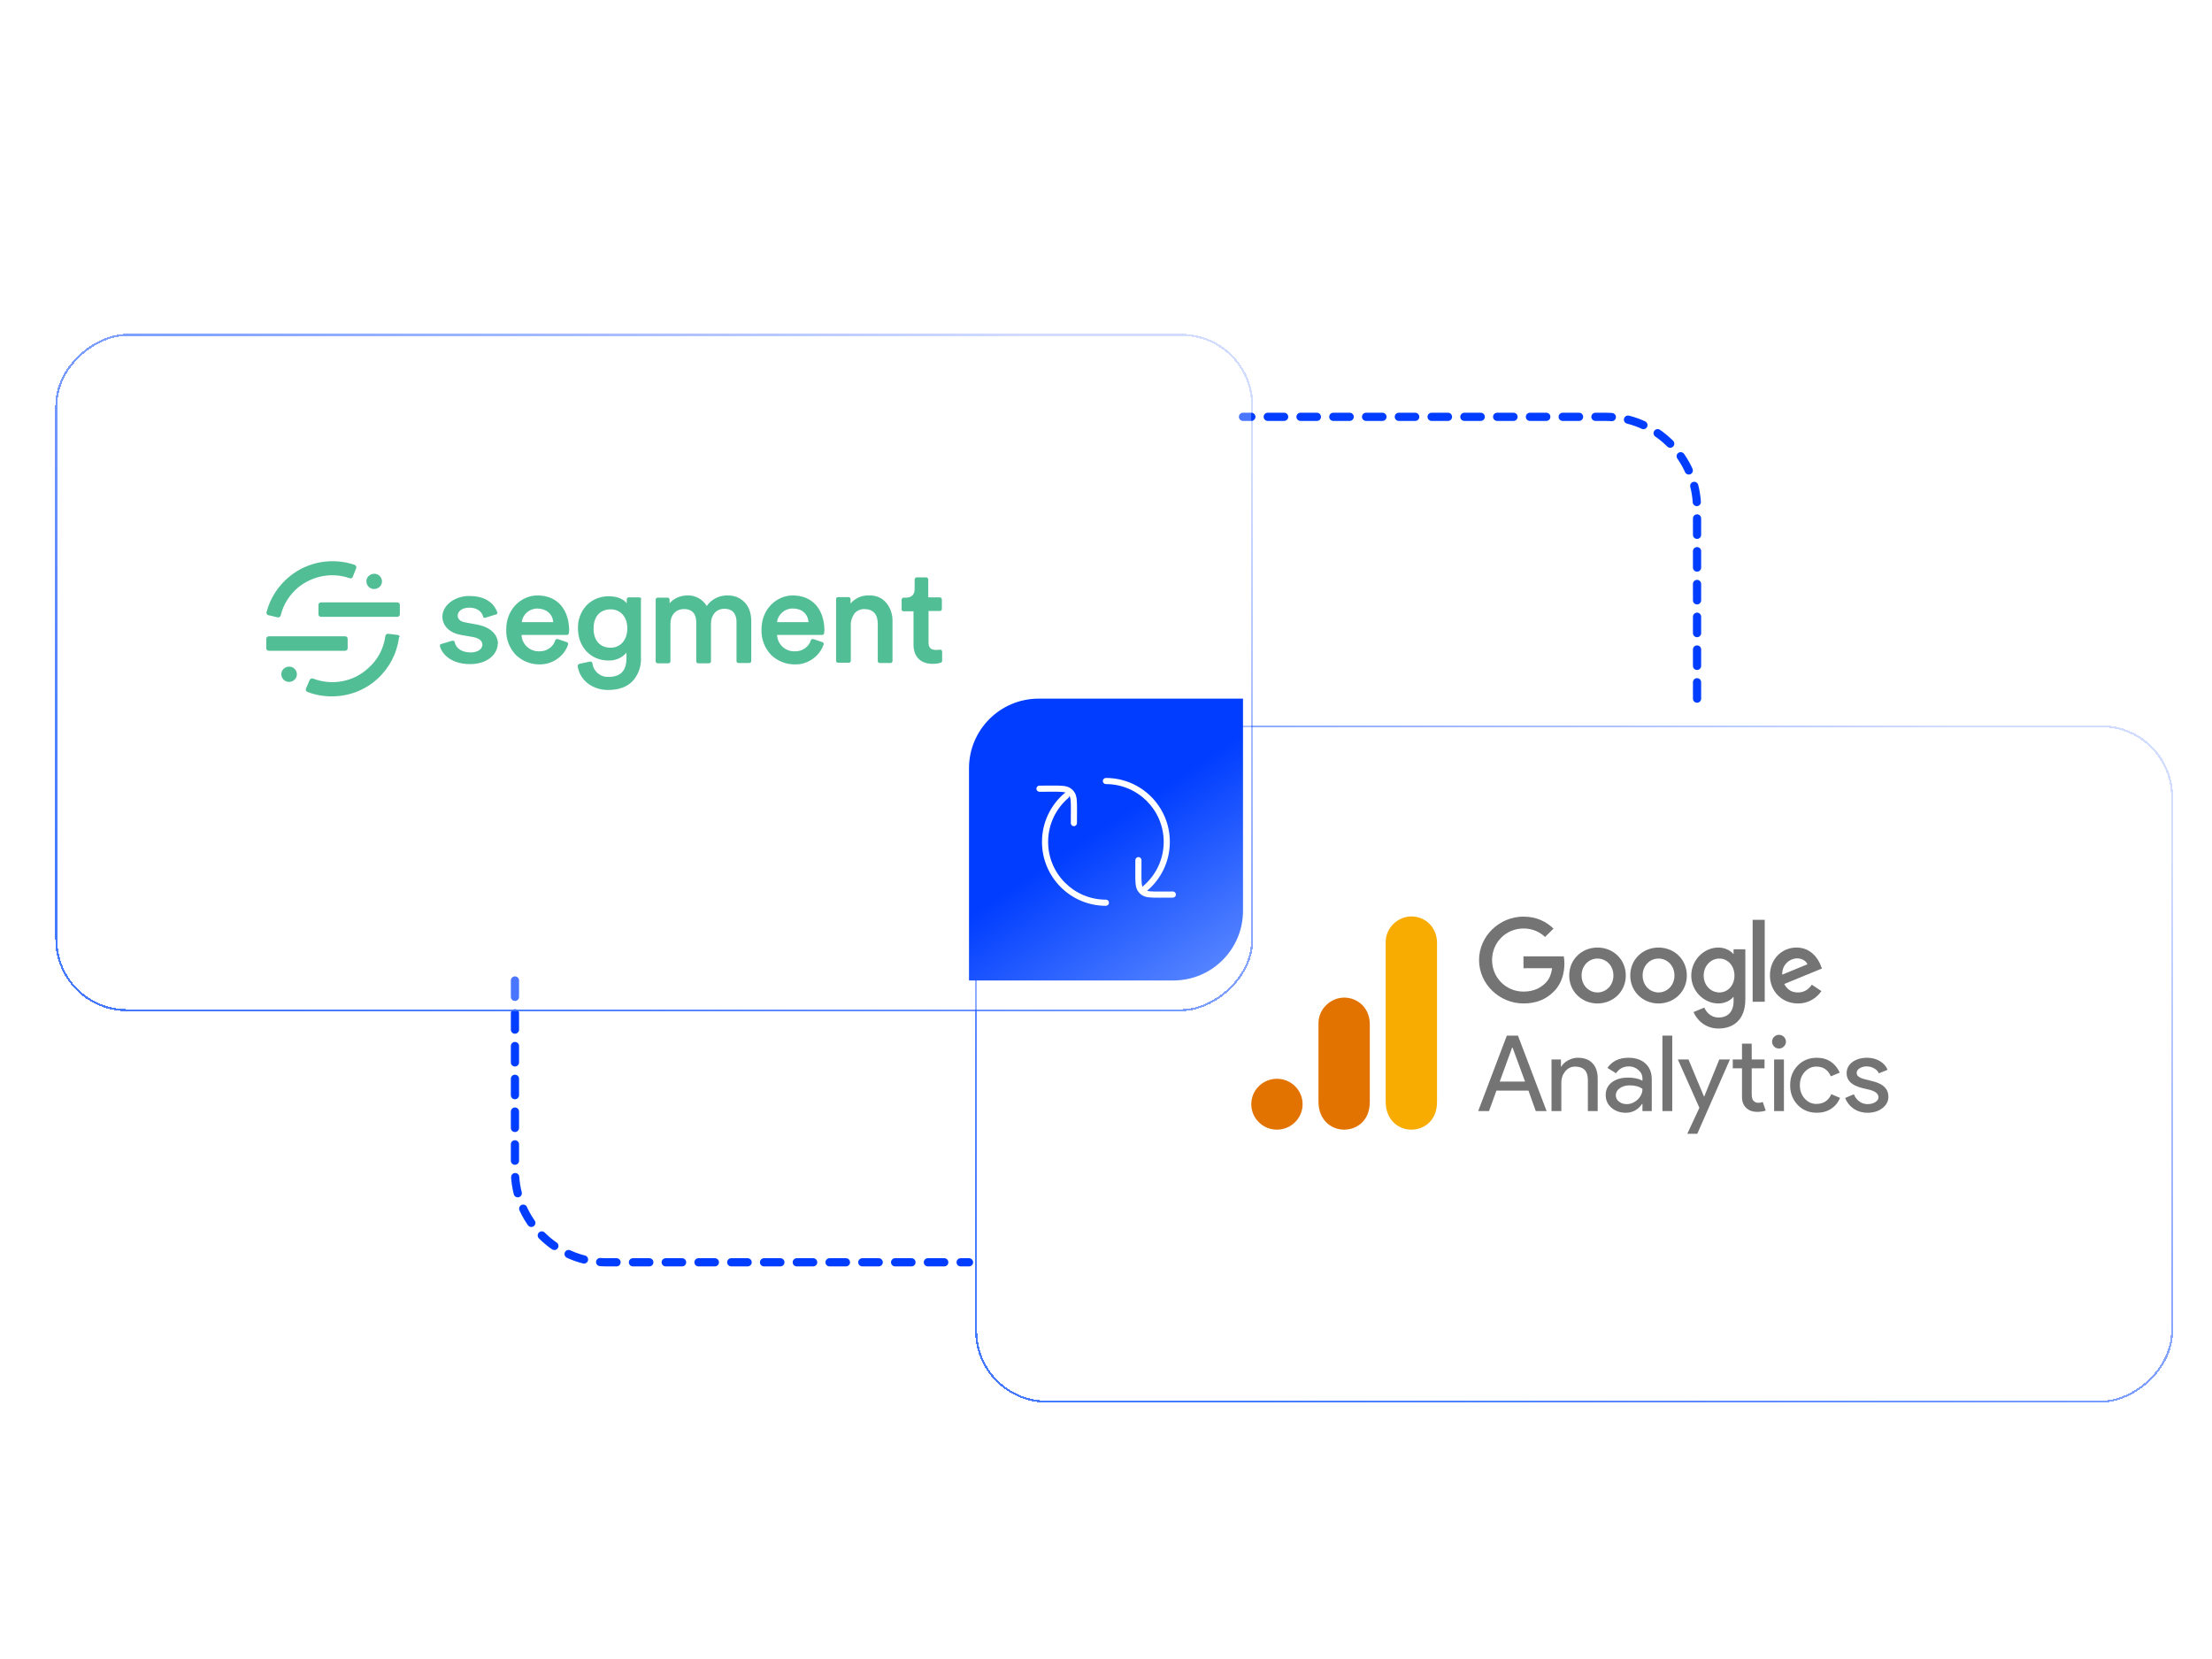<svg width="540" height="405" viewBox="0 0 540 405" fill="none" xmlns="http://www.w3.org/2000/svg">
<g filter="url(#filter0_d_903_36757)">
<path d="M125.711 237.356L125.711 283.781C125.711 296.138 135.729 306.156 148.086 306.156L236.556 306.156" stroke="#003DFF" stroke-width="2" stroke-linecap="round" stroke-dasharray="4 4"/>
</g>
<g filter="url(#filter1_d_903_36757)">
<path d="M414.289 168.556L414.289 122.131C414.289 109.773 404.271 99.756 391.914 99.756L303.444 99.756" stroke="#003DFF" stroke-width="2" stroke-linecap="round" stroke-dasharray="4 4"/>
</g>
<g filter="url(#filter2_bdi_903_36757)">
<rect x="236.556" y="332.911" width="164.356" height="291.444" rx="17" transform="rotate(-90 236.556 332.911)" fill="white" shape-rendering="crispEdges"/>
<rect x="236.306" y="333.161" width="164.856" height="291.944" rx="17.25" transform="rotate(-90 236.306 333.161)" stroke="url(#paint0_linear_903_36757)" stroke-width="0.5" shape-rendering="crispEdges"/>
</g>
<g filter="url(#filter3_bdi_903_36757)">
<rect x="12" y="237.356" width="164.356" height="291.444" rx="17" transform="rotate(-90 12 237.356)" fill="white" fill-opacity="0.29" shape-rendering="crispEdges"/>
<rect x="11.75" y="237.606" width="164.856" height="291.944" rx="17.25" transform="rotate(-90 11.75 237.606)" stroke="url(#paint1_linear_903_36757)" stroke-width="0.5" shape-rendering="crispEdges"/>
</g>
<g filter="url(#filter4_d_903_36757)">
<path d="M303.444 220.356C303.444 229.744 295.833 237.356 286.444 237.356L236.556 237.356L236.556 185.556C236.556 176.167 244.167 168.556 253.556 168.556L303.444 168.556L303.444 220.356Z" fill="url(#paint2_linear_903_36757)"/>
</g>
<g filter="url(#filter5_d_903_36757)">
<path d="M269.979 186.916C269.565 186.916 269.229 187.252 269.229 187.666C269.229 188.081 269.565 188.416 269.979 188.416L269.979 186.916ZM269.979 218.13C270.393 218.13 270.729 217.794 270.729 217.38C270.729 216.966 270.393 216.63 269.979 216.63L269.979 218.13ZM260.81 191.802C261.124 191.533 261.161 191.06 260.892 190.745C260.622 190.43 260.149 190.394 259.834 190.663L260.81 191.802ZM279.148 213.244C278.834 213.514 278.797 213.987 279.066 214.302C279.336 214.616 279.809 214.653 280.124 214.384L279.148 213.244ZM286.325 216.133C286.739 216.132 287.073 215.794 287.072 215.38C287.07 214.966 286.732 214.632 286.318 214.633L286.325 216.133ZM283.371 215.397L283.375 216.147L283.371 215.397ZM277.904 209.929L277.154 209.926L277.904 209.929ZM278.667 206.982C278.669 206.568 278.335 206.231 277.921 206.229C277.506 206.227 277.169 206.562 277.167 206.976L278.667 206.982ZM279.038 214.79L278.579 215.383L278.579 215.383L279.038 214.79ZM278.511 214.263L277.918 214.722L277.918 214.722L278.511 214.263ZM253.753 188.791C253.338 188.793 253.004 189.13 253.006 189.544C253.008 189.959 253.345 190.293 253.759 190.291L253.753 188.791ZM256.706 189.528L256.703 188.778L256.706 189.528ZM262.173 194.995L262.923 194.999V194.999L262.173 194.995ZM261.41 197.942C261.408 198.356 261.743 198.694 262.157 198.695C262.571 198.697 262.908 198.363 262.91 197.949L261.41 197.942ZM261.04 190.135L261.499 189.542L261.499 189.542L261.04 190.135ZM261.566 190.662L262.16 190.203L262.16 190.203L261.566 190.662ZM285.586 202.523C285.586 193.904 278.598 186.916 269.979 186.916L269.979 188.416C277.77 188.416 284.086 194.732 284.086 202.523L285.586 202.523ZM254.372 202.523C254.372 211.143 261.36 218.13 269.979 218.13L269.979 216.63C262.188 216.63 255.872 210.314 255.872 202.523L254.372 202.523ZM259.834 190.663C256.492 193.524 254.372 197.777 254.372 202.523L255.872 202.523C255.872 198.233 257.786 194.391 260.81 191.802L259.834 190.663ZM280.124 214.384C283.466 211.522 285.586 207.27 285.586 202.523L284.086 202.523C284.086 206.813 282.172 210.656 279.148 213.244L280.124 214.384ZM286.318 214.633L283.368 214.647L283.375 216.147L286.325 216.133L286.318 214.633ZM278.654 209.933L278.667 206.982L277.167 206.976L277.154 209.926L278.654 209.933ZM283.368 214.647C282.174 214.652 281.342 214.655 280.705 214.585C280.084 214.517 279.745 214.388 279.497 214.197L278.579 215.383C279.135 215.814 279.787 215.994 280.543 216.076C281.284 216.157 282.216 216.152 283.375 216.147L283.368 214.647ZM277.154 209.926C277.149 211.085 277.144 212.017 277.225 212.758C277.307 213.514 277.487 214.165 277.918 214.722L279.104 213.804C278.912 213.556 278.784 213.217 278.716 212.595C278.646 211.959 278.649 211.127 278.654 209.933L277.154 209.926ZM279.497 214.197C279.35 214.083 279.218 213.951 279.104 213.804L277.918 214.722C278.109 214.969 278.331 215.191 278.579 215.383L279.497 214.197ZM253.759 190.291L256.709 190.278L256.703 188.778L253.753 188.791L253.759 190.291ZM261.423 194.992L261.41 197.942L262.91 197.949L262.923 194.999L261.423 194.992ZM256.709 190.278C257.903 190.273 258.735 190.27 259.372 190.34C259.993 190.407 260.333 190.536 260.581 190.728L261.499 189.542C260.942 189.111 260.291 188.931 259.535 188.848C258.794 188.767 257.861 188.773 256.703 188.778L256.709 190.278ZM262.923 194.999C262.929 193.84 262.934 192.907 262.853 192.166C262.77 191.41 262.59 190.759 262.16 190.203L260.973 191.121C261.165 191.369 261.294 191.708 261.362 192.329C261.431 192.966 261.429 193.798 261.423 194.992L262.923 194.999ZM260.581 190.728C260.728 190.842 260.86 190.974 260.973 191.121L262.16 190.203C261.968 189.955 261.746 189.733 261.499 189.542L260.581 190.728Z" fill="white"/>
</g>
<path d="M65.138 149.908C65.069 149.772 65 149.568 65.069 149.432C65.969 145.971 67.977 142.916 70.747 140.676C75.178 137.078 81.202 136.06 86.603 137.893C86.742 137.961 86.88 138.097 86.949 138.232C87.019 138.368 87.019 138.572 86.949 138.707L86.118 140.812C85.98 141.151 85.634 141.287 85.357 141.151C81.064 139.658 76.425 140.54 72.893 143.323C70.747 145.088 69.154 147.532 68.531 150.247C68.462 150.519 68.185 150.722 67.908 150.722H67.77L65.554 150.179C65.346 150.179 65.208 150.043 65.138 149.908ZM97.474 155.202C97.335 155.066 97.197 154.999 97.058 154.999L94.773 154.727C94.427 154.659 94.15 154.931 94.081 155.27C93.665 158.325 92.212 161.108 89.857 163.144C86.257 166.47 81.064 167.421 76.425 165.656C76.079 165.52 75.732 165.724 75.594 165.995L74.694 168.099C74.624 168.235 74.624 168.439 74.694 168.575C74.763 168.71 74.901 168.846 75.04 168.914C76.979 169.661 78.987 170 80.995 170C85.149 170 89.096 168.507 92.142 165.724C95.05 163.076 96.92 159.479 97.404 155.609C97.612 155.474 97.612 155.338 97.474 155.202ZM84.872 158.257V155.949C84.872 155.609 84.595 155.338 84.249 155.338H65.623C65.277 155.338 65 155.609 65 155.949V158.257C65 158.596 65.277 158.868 65.623 158.868H84.249C84.595 158.868 84.872 158.596 84.872 158.257ZM77.74 147.668V149.975C77.74 150.315 78.017 150.586 78.363 150.586H96.989C97.335 150.586 97.612 150.315 97.612 149.975V147.668C97.612 147.328 97.335 147.057 96.989 147.057H78.363C78.017 147.057 77.74 147.328 77.74 147.668ZM91.381 140.065C90.342 140.065 89.442 140.88 89.442 141.898C89.442 142.916 90.273 143.798 91.311 143.798C92.35 143.798 93.25 142.984 93.25 141.966V141.898C93.25 140.947 92.419 140.065 91.381 140.065ZM70.609 162.737C69.57 162.737 68.67 163.551 68.67 164.57C68.67 165.588 69.501 166.47 70.539 166.47C71.578 166.47 72.478 165.656 72.478 164.637V164.57C72.478 163.619 71.647 162.737 70.609 162.737ZM135.071 151.876H127.386C127.593 149.975 129.255 148.55 131.194 148.55C133.41 148.618 134.864 149.84 135.071 151.876ZM131.194 145.36C127.455 145.36 123.577 148.482 123.577 153.709C123.508 156.017 124.339 158.257 126.001 159.954C127.524 161.379 129.532 162.194 131.609 162.194C134.794 162.262 137.702 160.293 138.672 157.374C138.741 157.239 138.741 157.103 138.672 157.035C138.603 156.899 138.533 156.831 138.395 156.763L136.179 156.017C135.902 155.949 135.625 156.085 135.556 156.288C135.071 157.985 133.41 159.071 131.609 159.003C129.324 159.071 127.386 157.239 127.316 154.999H138.395C138.672 154.999 138.88 154.795 138.88 154.523C138.88 154.252 138.949 153.98 138.949 153.709C138.81 148.55 135.902 145.36 131.194 145.36ZM153.143 153.437C153.143 156.22 151.481 158.121 149.058 158.121C146.496 158.121 144.903 156.356 144.903 153.437C144.903 150.519 146.496 148.754 149.058 148.754C151.481 148.754 153.143 150.586 153.143 153.437ZM156.12 145.835H153.489C153.212 145.835 153.005 146.038 153.005 146.31V147.26C152.035 146.106 150.512 145.563 148.504 145.563C146.496 145.563 144.488 146.378 143.103 147.871C141.718 149.432 141.026 151.401 141.095 153.437C141.095 157.917 144.211 161.244 148.504 161.244C150.166 161.311 151.828 160.633 152.935 159.343V160.565C152.935 163.755 151.551 165.248 148.504 165.248C146.496 165.316 144.834 163.823 144.627 161.922C144.557 161.651 144.35 161.447 144.073 161.515H144.003L141.441 162.058C141.164 162.126 141.026 162.397 141.026 162.601C141.511 166.063 144.627 168.439 148.435 168.439C151.204 168.439 153.351 167.624 154.736 165.927C155.982 164.366 156.605 162.397 156.467 160.361V146.378C156.674 146.106 156.397 145.903 156.12 145.835ZM177.723 145.36C175.646 145.292 173.708 146.242 172.53 147.939C171.561 146.31 169.761 145.292 167.822 145.36C166.16 145.36 164.568 146.038 163.46 147.26V146.378C163.46 146.106 163.252 145.903 162.975 145.903H160.552C160.275 145.903 160.067 146.106 160.067 146.378V161.447C160.067 161.719 160.275 161.922 160.552 161.922H163.183C163.46 161.922 163.668 161.719 163.668 161.447V152.283C163.668 150.111 164.983 148.686 166.991 148.686C169.622 148.686 169.969 150.722 169.969 151.944V161.447C169.969 161.719 170.176 161.922 170.453 161.922H173.084C173.361 161.922 173.569 161.719 173.569 161.447V152.216C173.569 150.111 174.885 148.618 176.823 148.618C179.454 148.618 179.801 150.654 179.801 151.876V161.379C179.801 161.651 180.008 161.854 180.285 161.854H182.916C183.193 161.854 183.401 161.651 183.401 161.379V151.605C183.401 147.328 180.562 145.36 177.723 145.36ZM189.702 151.876C189.91 149.975 191.572 148.55 193.51 148.55C195.726 148.55 197.18 149.772 197.388 151.876H189.702ZM193.51 145.36C189.771 145.36 185.894 148.482 185.894 153.709C185.825 156.017 186.655 158.257 188.317 159.954C189.841 161.379 191.849 162.194 193.926 162.194C197.111 162.33 200.019 160.293 201.057 157.374C201.127 157.239 201.127 157.103 201.057 157.035C200.988 156.899 200.919 156.831 200.781 156.763L198.565 156.017C198.288 155.949 198.011 156.085 197.942 156.288C197.457 157.985 195.795 159.071 193.995 159.003C191.71 159.071 189.771 157.239 189.702 154.999H200.711C200.988 154.999 201.196 154.795 201.196 154.523C201.196 154.252 201.265 153.98 201.265 153.709C201.127 148.55 198.219 145.36 193.51 145.36ZM212.136 145.36C210.405 145.292 208.743 146.038 207.635 147.328V146.242C207.635 145.971 207.428 145.767 207.151 145.767H204.589C204.312 145.767 204.104 145.971 204.104 146.242V161.311C204.104 161.583 204.312 161.787 204.589 161.787H207.22C207.497 161.787 207.705 161.583 207.705 161.311V152.691C207.635 151.672 207.982 150.722 208.535 149.84C209.089 149.093 210.059 148.686 210.959 148.686C213.105 148.686 214.282 149.908 214.282 152.283V161.379C214.282 161.651 214.49 161.854 214.767 161.854H217.398C217.675 161.854 217.883 161.651 217.883 161.379V151.808C217.952 150.179 217.467 148.55 216.429 147.26C215.46 145.971 213.798 145.292 212.136 145.36ZM229.446 149.161C229.723 149.161 229.931 148.957 229.931 148.686V146.378C229.931 146.106 229.723 145.835 229.446 145.835H226.607V141.491C226.607 141.219 226.4 140.947 226.123 140.947H223.768C223.491 140.947 223.284 141.219 223.284 141.491V143.798C223.284 145.631 221.968 145.903 221.206 145.903H220.583C220.306 145.903 220.099 146.174 220.099 146.446V148.754C220.099 149.025 220.306 149.229 220.583 149.229H223.007V157.374C223.007 160.293 224.738 162.058 227.646 162.058C228.338 162.058 228.961 161.99 229.654 161.787C229.862 161.719 230 161.515 230 161.311V159.139C230 159.003 229.931 158.868 229.862 158.732C229.723 158.596 229.585 158.596 229.446 158.596C229.169 158.664 228.823 158.664 228.546 158.664C227.23 158.664 226.676 158.121 226.676 156.831V149.161H229.446ZM121.569 157.239C121.569 154.863 119.7 153.098 116.515 152.487L113.607 151.944C112.014 151.672 111.737 150.858 111.737 150.247C111.737 149.297 112.776 148.346 114.507 148.346C117 148.346 117.761 149.772 117.969 150.586C117.969 150.722 118.107 150.79 118.177 150.79C118.315 150.858 118.454 150.858 118.523 150.79L121.154 149.975C121.362 149.908 121.431 149.772 121.431 149.568C121.085 148.55 120.462 147.6 119.631 146.989C118.384 145.971 116.653 145.495 114.507 145.495C110.976 145.495 107.998 147.803 107.998 150.519C107.998 152.759 109.729 154.523 112.568 154.999L115.615 155.542C117 155.813 117.761 156.492 117.761 157.374C117.761 158.257 116.861 159.275 114.922 159.275C112.776 159.275 111.322 158.325 110.976 156.696C110.976 156.56 110.837 156.492 110.768 156.424H110.353L107.652 157.239C107.444 157.306 107.375 157.442 107.375 157.646C107.721 159.275 109.729 162.126 114.784 162.126C119.146 162.126 121.5 159.547 121.5 157.171" fill="#52BE96"/>
<path d="M396.895 238.144C396.895 242.074 393.793 244.97 389.987 244.97C386.181 244.97 383.08 242.074 383.08 238.144C383.08 234.186 386.181 231.318 389.987 231.318C393.793 231.318 396.895 234.186 396.895 238.144ZM393.871 238.144C393.871 235.688 392.073 234.008 389.987 234.008C387.901 234.008 386.103 235.688 386.103 238.144C386.103 240.575 387.901 242.28 389.987 242.28C392.073 242.28 393.871 240.572 393.871 238.144Z" fill="#747474"/>
<path d="M411.795 238.144C411.795 242.074 408.694 244.97 404.887 244.97C401.081 244.97 397.98 242.074 397.98 238.144C397.98 234.189 401.081 231.318 404.887 231.318C408.694 231.318 411.795 234.186 411.795 238.144ZM408.771 238.144C408.771 235.688 406.974 234.008 404.887 234.008C402.801 234.008 401.004 235.688 401.004 238.144C401.004 240.575 402.801 242.28 404.887 242.28C406.974 242.28 408.771 240.572 408.771 238.144Z" fill="#747474"/>
<path d="M426.077 231.73V243.985C426.077 249.026 423.079 251.085 419.533 251.085C416.196 251.085 414.187 248.873 413.43 247.063L416.062 245.976C416.531 247.088 417.68 248.399 419.53 248.399C421.799 248.399 423.206 247.011 423.206 244.398V243.416H423.1C422.423 244.244 421.12 244.967 419.474 244.967C416.031 244.967 412.877 241.994 412.877 238.169C412.877 234.315 416.031 231.318 419.474 231.318C421.116 231.318 422.42 232.041 423.1 232.844H423.206V231.733H426.077V231.73ZM423.42 238.169C423.42 235.765 421.803 234.008 419.744 234.008C417.658 234.008 415.91 235.765 415.91 238.169C415.91 240.548 417.658 242.28 419.744 242.28C421.803 242.28 423.42 240.548 423.42 238.169Z" fill="#747474"/>
<path d="M430.81 224.548V244.553H427.861V224.548H430.81Z" fill="#747474"/>
<path d="M442.304 240.392L444.651 241.943C443.894 243.054 442.068 244.969 438.914 244.969C435.003 244.969 432.081 241.971 432.081 238.142C432.081 234.083 435.028 231.316 438.576 231.316C442.149 231.316 443.897 234.135 444.468 235.659L444.782 236.434L435.577 240.214C436.282 241.583 437.378 242.282 438.914 242.282C440.454 242.282 441.522 241.531 442.304 240.392ZM435.08 237.936L441.233 235.403C440.895 234.551 439.877 233.957 438.678 233.957C437.142 233.957 435.003 235.302 435.08 237.936Z" fill="#747474"/>
<path d="M371.916 236.369V233.473H381.76C381.856 233.978 381.906 234.575 381.906 235.221C381.906 237.394 381.307 240.081 379.376 241.995C377.497 243.934 375.098 244.968 371.919 244.968C366.026 244.968 361.072 240.21 361.072 234.369C361.072 228.527 366.026 223.769 371.919 223.769C375.178 223.769 377.501 225.037 379.245 226.69L377.184 228.734C375.933 227.57 374.238 226.665 371.916 226.665C367.613 226.665 364.248 230.103 364.248 234.369C364.248 238.634 367.613 242.072 371.916 242.072C374.707 242.072 376.296 240.961 377.314 239.951C378.14 239.133 378.683 237.963 378.898 236.366L371.916 236.369Z" fill="#747474"/>
<path d="M369.15 255.726L366.118 264.039H372.303L369.247 255.726H369.15ZM363.502 271.238H360.862L367.854 252.818H370.568L377.56 271.238H374.919L373.135 266.245H365.311L363.502 271.238Z" fill="#747474"/>
<path d="M378.762 258.634H381.061V260.379H381.158C381.513 259.767 382.069 259.258 382.821 258.852C383.585 258.434 384.367 258.222 385.168 258.222C386.733 258.222 387.931 258.67 388.762 259.555C389.605 260.427 390.033 261.682 390.033 263.312V271.237H387.637V263.481C387.588 261.415 386.543 260.379 384.508 260.379C383.56 260.379 382.76 260.767 382.112 261.542C381.476 262.306 381.158 263.209 381.158 264.257V271.237H378.762V258.634Z" fill="#747474"/>
<path d="M394.456 267.383C394.456 268.001 394.713 268.516 395.239 268.934C395.758 269.34 396.375 269.54 397.097 269.54C398.087 269.54 398.979 269.177 399.761 268.45C400.556 267.711 400.959 266.838 400.959 265.832C400.208 265.251 399.162 264.96 397.83 264.96C396.864 264.96 396.058 265.196 395.41 265.663C394.774 266.117 394.456 266.693 394.456 267.383ZM397.537 258.222C399.297 258.222 400.678 258.695 401.693 259.628C402.72 260.567 403.233 261.851 403.233 263.481V271.237H400.959V269.492H400.862C399.865 270.934 398.545 271.649 396.901 271.649C395.495 271.649 394.322 271.237 393.38 270.413C392.451 269.589 391.987 268.565 391.987 267.335C391.987 266.026 392.482 264.996 393.478 264.233C394.468 263.457 395.801 263.069 397.463 263.069C398.881 263.069 400.043 263.324 400.959 263.821V263.287C400.959 262.463 400.623 261.773 399.957 261.203C399.303 260.621 398.539 260.331 397.659 260.331C396.32 260.331 395.269 260.888 394.505 262.003L392.403 260.694C393.558 259.046 395.269 258.222 397.537 258.222Z" fill="#747474"/>
<path d="M408.232 252.818V271.238H405.836V252.818H408.232Z" fill="#747474"/>
<path d="M422.317 258.634L414.346 276.787H411.902L414.86 270.437L409.603 258.634H412.195L415.984 267.699H416.033L419.725 258.634H422.317Z" fill="#747474"/>
<path d="M428.878 271.432C427.851 271.432 426.996 271.116 426.311 270.486C425.627 269.856 425.272 268.978 425.26 267.845V260.792H423.011V258.635H425.26V254.781H427.631V258.635H430.761V260.792H427.631V267.069C427.631 267.911 427.79 268.487 428.12 268.79C428.463 269.081 428.835 269.226 429.245 269.226C429.44 269.226 429.624 269.214 429.807 269.178C429.984 269.129 430.156 269.075 430.321 269.008L431.054 271.116C430.431 271.322 429.709 271.432 428.878 271.432Z" fill="#747474"/>
<path d="M435.985 254.296C435.985 254.751 435.814 255.145 435.472 255.484C435.142 255.811 434.751 255.969 434.299 255.969C433.822 255.969 433.425 255.811 433.101 255.484C432.771 255.145 432.612 254.751 432.612 254.296C432.612 253.83 432.771 253.436 433.101 253.109C433.425 252.787 433.822 252.624 434.299 252.624C434.751 252.624 435.142 252.787 435.472 253.109C435.814 253.436 435.985 253.83 435.985 254.296ZM435.496 258.635V271.238H433.101V258.635H435.496Z" fill="#747474"/>
<path d="M443.545 271.649C441.65 271.649 440.086 271.013 438.851 269.734C437.629 268.444 437.017 266.844 437.017 264.935C437.017 262.997 437.629 261.397 438.851 260.137C440.086 258.864 441.65 258.222 443.545 258.222C444.847 258.222 445.978 258.549 446.943 259.191C447.903 259.84 448.63 260.73 449.119 261.857L446.943 262.754C446.271 261.173 445.091 260.379 443.398 260.379C442.304 260.379 441.357 260.815 440.562 261.688C439.78 262.56 439.389 263.645 439.389 264.935C439.389 266.232 439.78 267.311 440.562 268.183C441.357 269.056 442.304 269.492 443.398 269.492C445.14 269.492 446.363 268.704 447.066 267.117L449.193 268.013C448.734 269.147 448.007 270.037 447.017 270.68C446.021 271.322 444.865 271.649 443.545 271.649Z" fill="#747474"/>
<path d="M461.001 267.747C461.001 268.85 460.512 269.777 459.534 270.534C458.569 271.273 457.358 271.649 455.892 271.649C454.62 271.649 453.496 271.316 452.518 270.655C451.552 269.995 450.861 269.122 450.44 268.038L452.567 267.141C452.891 267.904 453.349 268.492 453.936 268.91C454.535 269.334 455.189 269.54 455.892 269.54C456.656 269.54 457.291 269.383 457.799 269.056C458.318 268.735 458.581 268.347 458.581 267.892C458.581 267.086 457.951 266.499 456.698 266.123L454.522 265.59C452.041 264.96 450.806 263.772 450.806 262.027C450.806 260.882 451.277 259.961 452.224 259.264C453.166 258.573 454.376 258.222 455.843 258.222C456.967 258.222 457.982 258.489 458.899 259.022C459.809 259.555 460.445 260.27 460.806 261.155L458.679 262.027C458.434 261.494 458.031 261.082 457.481 260.791C456.943 260.488 456.338 260.331 455.672 260.331C455.048 260.331 454.486 260.488 453.985 260.791C453.496 261.1 453.251 261.482 453.251 261.93C453.251 262.645 453.936 263.16 455.305 263.481L457.212 263.966C459.736 264.584 461.001 265.844 461.001 267.747Z" fill="#747474"/>
<path d="M338.281 229.933V268.972C338.281 273.344 341.32 275.775 344.546 275.775C347.529 275.775 350.811 273.704 350.811 268.972V230.229C350.811 226.227 347.828 223.722 344.546 223.722C341.264 223.722 338.281 226.485 338.281 229.933Z" fill="#F8AB00"/>
<path d="M321.872 249.748V268.972C321.872 273.344 324.912 275.775 328.137 275.775C331.121 275.775 334.402 273.704 334.402 268.972V250.044C334.402 246.042 331.419 243.537 328.137 243.537C324.856 243.537 321.872 246.301 321.872 249.748Z" fill="#E37300"/>
<path d="M317.994 269.563C317.994 272.992 315.188 275.774 311.729 275.774C308.27 275.774 305.464 272.992 305.464 269.563C305.464 266.134 308.27 263.353 311.729 263.353C315.188 263.353 317.994 266.134 317.994 269.563Z" fill="#E37300"/>
<defs>
<filter id="filter0_d_903_36757" x="121.711" y="235.356" width="118.844" height="76.8" filterUnits="userSpaceOnUse" color-interpolation-filters="sRGB">
<feFlood flood-opacity="0" result="BackgroundImageFix"/>
<feColorMatrix in="SourceAlpha" type="matrix" values="0 0 0 0 0 0 0 0 0 0 0 0 0 0 0 0 0 0 127 0" result="hardAlpha"/>
<feOffset dy="2"/>
<feGaussianBlur stdDeviation="1.5"/>
<feComposite in2="hardAlpha" operator="out"/>
<feColorMatrix type="matrix" values="0 0 0 0 0.886 0 0 0 0 1 0 0 0 0 0.4 0 0 0 0.35 0"/>
<feBlend mode="normal" in2="BackgroundImageFix" result="effect1_dropShadow_903_36757"/>
<feBlend mode="normal" in="SourceGraphic" in2="effect1_dropShadow_903_36757" result="shape"/>
</filter>
<filter id="filter1_d_903_36757" x="299.444" y="97.756" width="118.844" height="76.8" filterUnits="userSpaceOnUse" color-interpolation-filters="sRGB">
<feFlood flood-opacity="0" result="BackgroundImageFix"/>
<feColorMatrix in="SourceAlpha" type="matrix" values="0 0 0 0 0 0 0 0 0 0 0 0 0 0 0 0 0 0 127 0" result="hardAlpha"/>
<feOffset dy="2"/>
<feGaussianBlur stdDeviation="1.5"/>
<feComposite in2="hardAlpha" operator="out"/>
<feColorMatrix type="matrix" values="0 0 0 0 0.886 0 0 0 0 1 0 0 0 0 0.4 0 0 0 0.35 0"/>
<feBlend mode="normal" in2="BackgroundImageFix" result="effect1_dropShadow_903_36757"/>
<feBlend mode="normal" in="SourceGraphic" in2="effect1_dropShadow_903_36757" result="shape"/>
</filter>
<filter id="filter2_bdi_903_36757" x="232.056" y="164.056" width="302.444" height="178.356" filterUnits="userSpaceOnUse" color-interpolation-filters="sRGB">
<feFlood flood-opacity="0" result="BackgroundImageFix"/>
<feGaussianBlur in="BackgroundImageFix" stdDeviation="2"/>
<feComposite in2="SourceAlpha" operator="in" result="effect1_backgroundBlur_903_36757"/>
<feColorMatrix in="SourceAlpha" type="matrix" values="0 0 0 0 0 0 0 0 0 0 0 0 0 0 0 0 0 0 127 0" result="hardAlpha"/>
<feOffset dx="2" dy="5"/>
<feGaussianBlur stdDeviation="2"/>
<feComposite in2="hardAlpha" operator="out"/>
<feColorMatrix type="matrix" values="0 0 0 0 0 0 0 0 0 0.239 0 0 0 0 1 0 0 0 0.1 0"/>
<feBlend mode="normal" in2="effect1_backgroundBlur_903_36757" result="effect2_dropShadow_903_36757"/>
<feBlend mode="normal" in="SourceGraphic" in2="effect2_dropShadow_903_36757" result="shape"/>
<feColorMatrix in="SourceAlpha" type="matrix" values="0 0 0 0 0 0 0 0 0 0 0 0 0 0 0 0 0 0 127 0" result="hardAlpha"/>
<feOffset dy="4"/>
<feGaussianBlur stdDeviation="2"/>
<feComposite in2="hardAlpha" operator="arithmetic" k2="-1" k3="1"/>
<feColorMatrix type="matrix" values="0 0 0 0 1 0 0 0 0 1 0 0 0 0 1 0 0 0 0.3 0"/>
<feBlend mode="normal" in2="shape" result="effect3_innerShadow_903_36757"/>
</filter>
<filter id="filter3_bdi_903_36757" x="8.5" y="69.5" width="301.444" height="177.356" filterUnits="userSpaceOnUse" color-interpolation-filters="sRGB">
<feFlood flood-opacity="0" result="BackgroundImageFix"/>
<feGaussianBlur in="BackgroundImageFix" stdDeviation="1.5"/>
<feComposite in2="SourceAlpha" operator="in" result="effect1_backgroundBlur_903_36757"/>
<feColorMatrix in="SourceAlpha" type="matrix" values="0 0 0 0 0 0 0 0 0 0 0 0 0 0 0 0 0 0 127 0" result="hardAlpha"/>
<feOffset dx="2" dy="5"/>
<feGaussianBlur stdDeviation="2"/>
<feComposite in2="hardAlpha" operator="out"/>
<feColorMatrix type="matrix" values="0 0 0 0 0 0 0 0 0 0.239 0 0 0 0 1 0 0 0 0.1 0"/>
<feBlend mode="normal" in2="effect1_backgroundBlur_903_36757" result="effect2_dropShadow_903_36757"/>
<feBlend mode="normal" in="SourceGraphic" in2="effect2_dropShadow_903_36757" result="shape"/>
<feColorMatrix in="SourceAlpha" type="matrix" values="0 0 0 0 0 0 0 0 0 0 0 0 0 0 0 0 0 0 127 0" result="hardAlpha"/>
<feOffset dy="4"/>
<feGaussianBlur stdDeviation="2"/>
<feComposite in2="hardAlpha" operator="arithmetic" k2="-1" k3="1"/>
<feColorMatrix type="matrix" values="0 0 0 0 1 0 0 0 0 1 0 0 0 0 1 0 0 0 0.3 0"/>
<feBlend mode="normal" in2="shape" result="effect3_innerShadow_903_36757"/>
</filter>
<filter id="filter4_d_903_36757" x="234.556" y="168.556" width="70.889" height="72.8" filterUnits="userSpaceOnUse" color-interpolation-filters="sRGB">
<feFlood flood-opacity="0" result="BackgroundImageFix"/>
<feColorMatrix in="SourceAlpha" type="matrix" values="0 0 0 0 0 0 0 0 0 0 0 0 0 0 0 0 0 0 127 0" result="hardAlpha"/>
<feOffset dy="2"/>
<feGaussianBlur stdDeviation="1"/>
<feComposite in2="hardAlpha" operator="out"/>
<feColorMatrix type="matrix" values="0 0 0 0 0.463 0 0 0 0 0.627 0 0 0 0 1 0 0 0 0.54 0"/>
<feBlend mode="normal" in2="BackgroundImageFix" result="effect1_dropShadow_903_36757"/>
<feBlend mode="normal" in="SourceGraphic" in2="effect1_dropShadow_903_36757" result="shape"/>
</filter>
<filter id="filter5_d_903_36757" x="249.006" y="185.916" width="42.066" height="39.214" filterUnits="userSpaceOnUse" color-interpolation-filters="sRGB">
<feFlood flood-opacity="0" result="BackgroundImageFix"/>
<feColorMatrix in="SourceAlpha" type="matrix" values="0 0 0 0 0 0 0 0 0 0 0 0 0 0 0 0 0 0 127 0" result="hardAlpha"/>
<feOffset dy="3"/>
<feGaussianBlur stdDeviation="2"/>
<feComposite in2="hardAlpha" operator="out"/>
<feColorMatrix type="matrix" values="0 0 0 0 0 0 0 0 0 0.239 0 0 0 0 1 0 0 0 1 0"/>
<feBlend mode="normal" in2="BackgroundImageFix" result="effect1_dropShadow_903_36757"/>
<feBlend mode="normal" in="SourceGraphic" in2="effect1_dropShadow_903_36757" result="shape"/>
</filter>
<linearGradient id="paint0_linear_903_36757" x1="270.456" y1="332.911" x2="471.216" y2="451.884" gradientUnits="userSpaceOnUse">
<stop stop-color="#457AFF"/>
<stop offset="1" stop-color="#003DFF" stop-opacity="0.18"/>
</linearGradient>
<linearGradient id="paint1_linear_903_36757" x1="45.9" y1="237.356" x2="246.66" y2="356.329" gradientUnits="userSpaceOnUse">
<stop stop-color="#457AFF"/>
<stop offset="1" stop-color="#003DFF" stop-opacity="0.18"/>
</linearGradient>
<linearGradient id="paint2_linear_903_36757" x1="270.723" y1="198.083" x2="305.248" y2="249.898" gradientUnits="userSpaceOnUse">
<stop offset="0.01" stop-color="#003DFF"/>
<stop offset="1" stop-color="#76A0FF"/>
</linearGradient>
</defs>
</svg>

